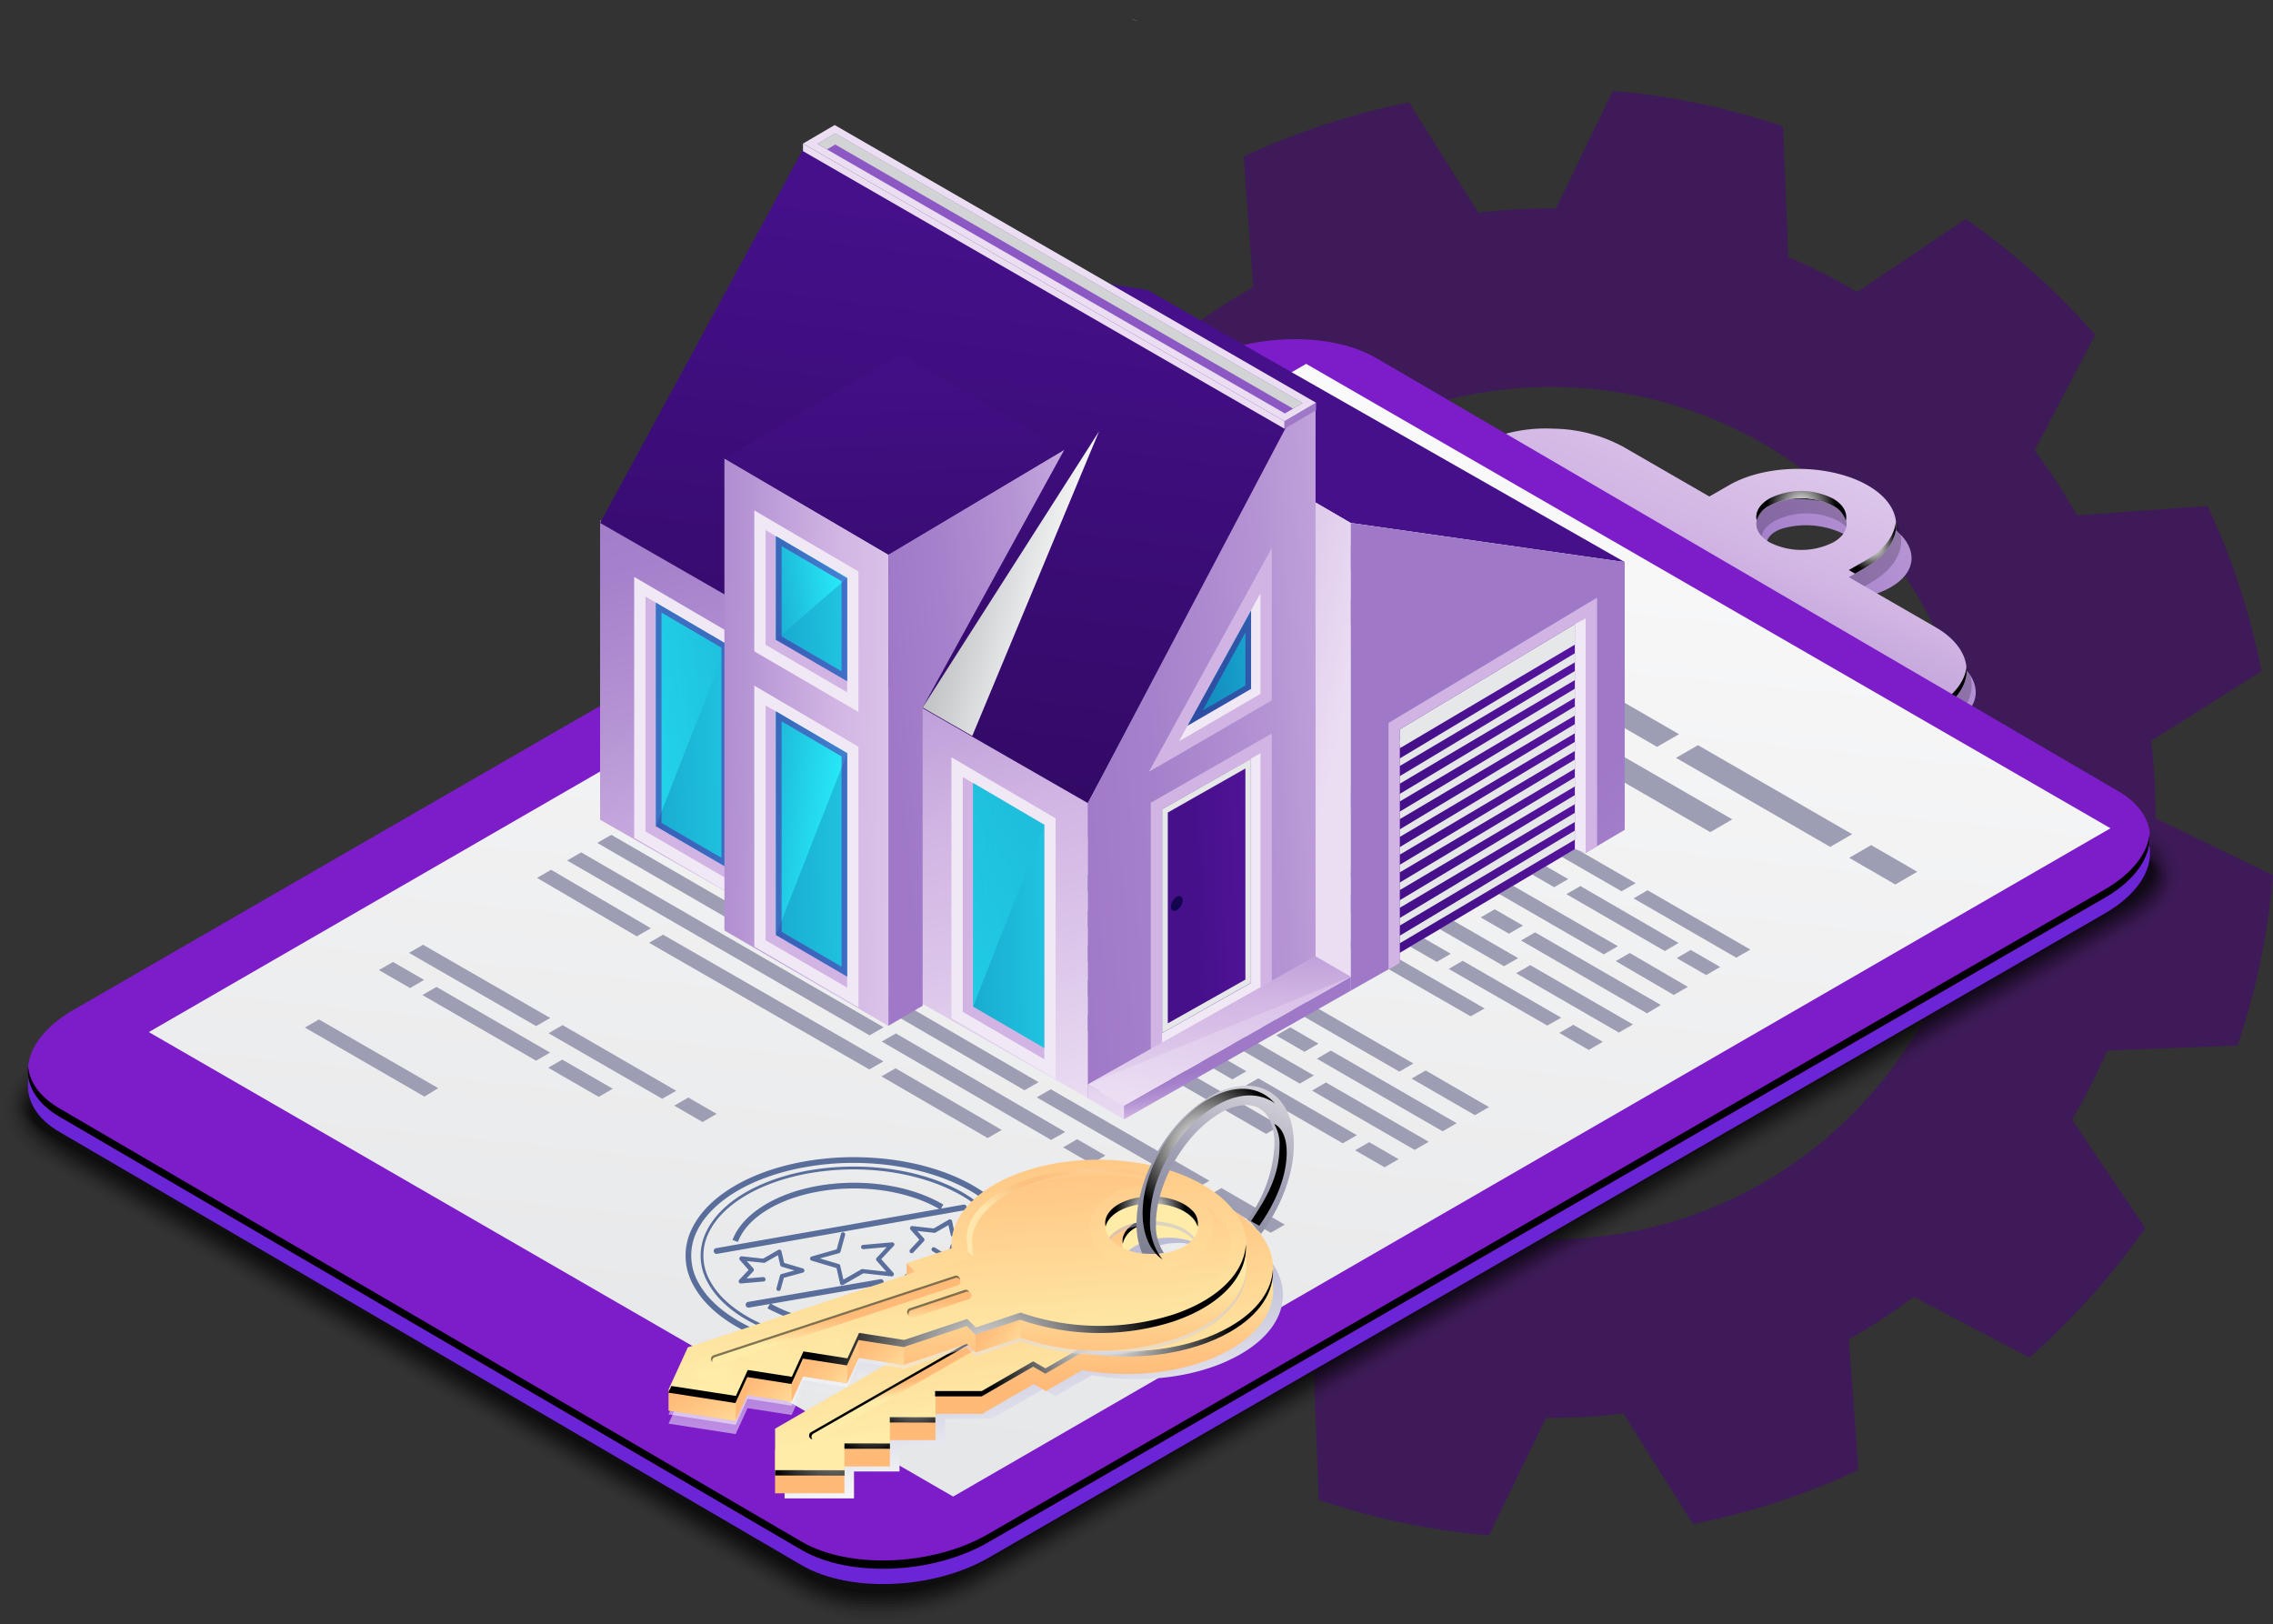 <svg xmlns="http://www.w3.org/2000/svg" xmlns:xlink="http://www.w3.org/1999/xlink" width="983.023" height="702.266" viewBox="0 0 983.023 702.266">
  <rect x="0" y="0" width="983.023" height="702.266" fill="#333333" stroke="none"/>
  <defs>
    <linearGradient id="linear-gradient" x1="0.519" y1="0.494" x2="1.58" y2="0.115" gradientUnits="objectBoundingBox">
      <stop offset="0" stop-color="#9f79c8"/>
      <stop offset="0.14" stop-color="#a580cb"/>
      <stop offset="0.33" stop-color="#b492d3"/>
      <stop offset="0.55" stop-color="#cdb0e1"/>
      <stop offset="0.58" stop-color="#d1b4e3"/>
      <stop offset="0.76" stop-color="#dbc4e9"/>
      <stop offset="1" stop-color="#ebdef3"/>
    </linearGradient>
    <linearGradient id="linear-gradient-2" x1="0.08" y1="1.078" x2="0.949" y2="-0.135" xlink:href="#linear-gradient"/>
    <radialGradient id="radial-gradient" cx="0.5" cy="0.499" r="1.127" gradientTransform="translate(0.335) scale(0.33 1)" gradientUnits="objectBoundingBox">
      <stop offset="0" stop-color="#fff"/>
      <stop offset="1"/>
    </radialGradient>
    <radialGradient id="radial-gradient-2" cx="0.501" cy="0.499" r="0.477" gradientTransform="translate(-0.053) scale(1.106 1)" xlink:href="#radial-gradient"/>
    <radialGradient id="radial-gradient-3" cx="0.5" cy="0.5" r="0.818" gradientTransform="translate(0.26) scale(0.48 1)" xlink:href="#radial-gradient"/>
    <radialGradient id="radial-gradient-4" cx="0.293" cy="1.262" r="0.996" gradientTransform="translate(0.211) scale(0.577 1)" xlink:href="#radial-gradient"/>
    <linearGradient id="linear-gradient-3" x1="0.495" y1="0.508" x2="0.962" y2="-0.293" xlink:href="#linear-gradient"/>
    <linearGradient id="linear-gradient-4" x1="-4.392" y1="-1.543" x2="-5.218" y2="-2.621" gradientUnits="objectBoundingBox">
      <stop offset="0.03" stop-color="#7c1dc9"/>
      <stop offset="0.21" stop-color="#6e41d2"/>
      <stop offset="0.62" stop-color="#4c9be8"/>
      <stop offset="1" stop-color="#2af6ff"/>
    </linearGradient>
    <radialGradient id="radial-gradient-5" cx="0.5" cy="0.5" r="1.08" gradientTransform="translate(4.42) scale(0.346 1)" xlink:href="#radial-gradient"/>
    <linearGradient id="linear-gradient-5" x1="0.404" y1="1.026" x2="0.59" y2="0.006" gradientUnits="objectBoundingBox">
      <stop offset="0.06" stop-color="#e6e7e8"/>
      <stop offset="1" stop-color="#fafafb"/>
    </linearGradient>
    <linearGradient id="linear-gradient-6" x1="0.607" y1="0.339" x2="2.608" y2="-2.66" gradientUnits="objectBoundingBox">
      <stop offset="0.1" stop-color="#45108a"/>
      <stop offset="1" stop-color="#7c1dc9"/>
    </linearGradient>
    <linearGradient id="linear-gradient-7" x1="0.649" y1="0.738" x2="1.727" y2="2.156" xlink:href="#linear-gradient"/>
    <linearGradient id="linear-gradient-8" x1="0.184" y1="0.389" x2="0.975" y2="0.667" xlink:href="#linear-gradient"/>
    <linearGradient id="linear-gradient-9" x1="-0.163" y1="0.676" x2="3.086" y2="-0.186" xlink:href="#linear-gradient-6"/>
    <linearGradient id="linear-gradient-10" x1="0.346" y1="-0.184" x2="0.637" y2="1.113" xlink:href="#linear-gradient"/>
    <linearGradient id="linear-gradient-11" x1="0.359" y1="1.536" x2="0.554" y2="0.105" gradientUnits="objectBoundingBox">
      <stop offset="0" stop-color="#25054d"/>
      <stop offset="1" stop-color="#45108a"/>
    </linearGradient>
    <linearGradient id="linear-gradient-12" x1="-0.104" y1="0.619" x2="2.548" y2="0.112" xlink:href="#linear-gradient"/>
    <linearGradient id="linear-gradient-13" x1="0.059" y1="0.585" x2="2.174" y2="-0.059" xlink:href="#linear-gradient"/>
    <linearGradient id="linear-gradient-14" x1="-1.898" y1="0.644" x2="3.004" y2="0.349" gradientUnits="objectBoundingBox">
      <stop offset="0.04" stop-color="#138bbd"/>
      <stop offset="0.23" stop-color="#169ac7"/>
      <stop offset="0.59" stop-color="#1fc3df"/>
      <stop offset="1" stop-color="#2af6ff"/>
    </linearGradient>
    <linearGradient id="linear-gradient-15" x1="2.112" y1="-0.351" x2="0.009" y2="0.497" xlink:href="#linear-gradient-14"/>
    <linearGradient id="linear-gradient-16" x1="-1.901" y1="0.645" x2="3.006" y2="0.349" xlink:href="#linear-gradient-6"/>
    <linearGradient id="linear-gradient-17" x1="-0.652" y1="0.43" x2="1.587" y2="0.566" xlink:href="#linear-gradient"/>
    <linearGradient id="linear-gradient-18" x1="-1.899" y1="0.644" x2="3.003" y2="0.349" xlink:href="#linear-gradient-14"/>
    <linearGradient id="linear-gradient-19" x1="-1.29" y1="-0.132" x2="0.999" y2="0.796" xlink:href="#linear-gradient-14"/>
    <linearGradient id="linear-gradient-20" x1="-1.899" y1="0.644" x2="3.004" y2="0.349" xlink:href="#linear-gradient-14"/>
    <linearGradient id="linear-gradient-21" x1="2.077" y1="-0.827" x2="-0.423" y2="0.771" xlink:href="#linear-gradient-14"/>
    <linearGradient id="linear-gradient-22" x1="-1.322" y1="0.701" x2="2.402" y2="0.291" xlink:href="#linear-gradient-14"/>
    <linearGradient id="linear-gradient-24" x1="-0.943" y1="0.721" x2="1.081" y2="0.247" xlink:href="#linear-gradient-14"/>
    <linearGradient id="linear-gradient-25" x1="-1.321" y1="0.7" x2="2.402" y2="0.29" xlink:href="#linear-gradient-6"/>
    <linearGradient id="linear-gradient-26" x1="-1.898" y1="0.644" x2="3.004" y2="0.349" xlink:href="#linear-gradient-6"/>
    <linearGradient id="linear-gradient-27" x1="-0.001" y1="0.549" x2="3.386" y2="0.22" xlink:href="#linear-gradient-6"/>
    <linearGradient id="linear-gradient-28" x1="0.098" y1="0.566" x2="2.815" y2="0.118" xlink:href="#linear-gradient-14"/>
    <linearGradient id="linear-gradient-29" x1="0.098" y1="0.566" x2="2.817" y2="0.116" xlink:href="#linear-gradient-6"/>
    <linearGradient id="linear-gradient-30" x1="0.632" y1="3.094" x2="0.467" y2="-0.155" xlink:href="#linear-gradient-11"/>
    <linearGradient id="linear-gradient-31" x1="0.528" y1="0.599" x2="0.643" y2="1.011" xlink:href="#linear-gradient"/>
    <linearGradient id="linear-gradient-32" x1="-2.744" y1="-14.383" x2="0.745" y2="1.624" xlink:href="#linear-gradient"/>
    <linearGradient id="linear-gradient-33" x1="1.264" y1="-2.067" x2="0.35" y2="1.002" xlink:href="#linear-gradient"/>
    <linearGradient id="linear-gradient-34" x1="5.455" y1="-4.699" x2="0.358" y2="0.647" gradientUnits="objectBoundingBox">
      <stop offset="0.02" stop-color="#45108a"/>
      <stop offset="0.29" stop-color="#3d065f"/>
      <stop offset="1" stop-color="#12054e"/>
      <stop offset="1" stop-color="#10054d"/>
    </linearGradient>
    <linearGradient id="linear-gradient-35" x1="0.82" y1="0.6" x2="0.227" y2="0.328" gradientUnits="objectBoundingBox">
      <stop offset="0" stop-color="#fff"/>
      <stop offset="1" stop-color="#bcbec0"/>
    </linearGradient>
    <linearGradient id="linear-gradient-36" x1="0.518" y1="-0.937" x2="0.493" y2="1.196" xlink:href="#linear-gradient"/>
    <linearGradient id="linear-gradient-37" x1="77.237" y1="3.04" x2="77.161" y2="0.417" gradientUnits="objectBoundingBox">
      <stop offset="0" stop-color="#8c58c4"/>
      <stop offset="0.14" stop-color="#915fc6"/>
      <stop offset="0.33" stop-color="#9e71cd"/>
      <stop offset="0.56" stop-color="#b38fd7"/>
      <stop offset="0.81" stop-color="#d0b8e6"/>
      <stop offset="1" stop-color="#ebdef3"/>
    </linearGradient>
    <linearGradient id="linear-gradient-38" x1="1154.307" y1="27.108" x2="1157.185" y2="26.326" xlink:href="#linear-gradient"/>
    <linearGradient id="linear-gradient-39" x1="73.274" y1="0.131" x2="72.276" y2="3.426" xlink:href="#linear-gradient"/>
    <linearGradient id="linear-gradient-40" x1="76.646" y1="3.039" x2="76.777" y2="3.261" xlink:href="#linear-gradient-37"/>
    <linearGradient id="linear-gradient-41" x1="1217.042" y1="0.447" x2="1217.057" y2="0.447" gradientUnits="objectBoundingBox">
      <stop offset="0" stop-color="#ffbb96"/>
      <stop offset="0.23" stop-color="#fffbc9"/>
      <stop offset="0.54" stop-color="#f9b673"/>
      <stop offset="0.64" stop-color="#f9b876"/>
      <stop offset="0.72" stop-color="#fabe81"/>
      <stop offset="0.81" stop-color="#fcc993"/>
      <stop offset="0.86" stop-color="#fed2a3"/>
      <stop offset="0.97" stop-color="#ffc28c"/>
    </linearGradient>
    <linearGradient id="linear-gradient-42" x1="0.458" y1="0.326" x2="0.537" y2="0.92" gradientUnits="objectBoundingBox">
      <stop offset="0" stop-color="#bcbcd6"/>
      <stop offset="0.22" stop-color="#c3c3da"/>
      <stop offset="0.52" stop-color="#d5d5e5"/>
      <stop offset="0.88" stop-color="#f3f3f7"/>
      <stop offset="1" stop-color="#fff"/>
    </linearGradient>
    <linearGradient id="linear-gradient-43" x1="0.389" y1="0.302" x2="0.593" y2="0.892" xlink:href="#linear-gradient-42"/>
    <linearGradient id="linear-gradient-44" x1="0.5" y1="0.647" x2="0.485" y2="0.259" gradientUnits="objectBoundingBox">
      <stop offset="0.04" stop-color="#ffba78"/>
      <stop offset="0.4" stop-color="#ffc987"/>
      <stop offset="1" stop-color="#feeca8"/>
    </linearGradient>
    <linearGradient id="linear-gradient-45" x1="0.327" y1="-0.108" x2="0.539" y2="0.798" xlink:href="#linear-gradient-44"/>
    <radialGradient id="radial-gradient-6" cx="0.665" cy="1.126" r="0.697" gradientTransform="translate(0.206) scale(0.589 1)" xlink:href="#radial-gradient"/>
    <linearGradient id="linear-gradient-46" x1="0.497" y1="0.49" x2="0.531" y2="0.597" xlink:href="#linear-gradient-44"/>
    <radialGradient id="radial-gradient-7" cx="0.496" cy="0.503" r="0.368" gradientTransform="translate(-1.299) scale(3.598 1)" xlink:href="#radial-gradient"/>
    <radialGradient id="radial-gradient-8" cx="1.061" cy="-0.189" r="1.73" gradientTransform="translate(0.185) scale(0.63 1)" xlink:href="#radial-gradient"/>
    <radialGradient id="radial-gradient-9" cx="0.501" cy="0.499" r="1.162" gradientTransform="translate(0.34) scale(0.32 1)" xlink:href="#radial-gradient"/>
    <radialGradient id="radial-gradient-10" cx="0.497" cy="0.5" r="0.711" gradientTransform="translate(0.214) scale(0.573 1)" xlink:href="#radial-gradient"/>
    <radialGradient id="radial-gradient-11" cx="0.5" cy="0.5" r="1.003" gradientTransform="translate(0.312) scale(0.376 1)" xlink:href="#radial-gradient"/>
    <radialGradient id="radial-gradient-12" cx="1.202" cy="-7.318" r="9.227" gradientTransform="translate(0.441) scale(0.118 1)" xlink:href="#radial-gradient"/>
    <radialGradient id="radial-gradient-13" cx="0.909" cy="-5.888" r="9.213" gradientTransform="translate(0.44) scale(0.119 1)" xlink:href="#radial-gradient"/>
    <linearGradient id="linear-gradient-47" x1="0.12" y1="0.326" x2="1.908" y2="1.894" xlink:href="#linear-gradient-44"/>
    <linearGradient id="linear-gradient-48" x1="0.651" y1="0.192" x2="0.411" y2="0.933" xlink:href="#linear-gradient-42"/>
    <linearGradient id="linear-gradient-49" x1="0.506" y1="0.873" x2="0.493" y2="0.405" xlink:href="#linear-gradient-44"/>
    <linearGradient id="linear-gradient-50" x1="0.33" y1="-0.421" x2="0.538" y2="0.875" xlink:href="#linear-gradient-44"/>
    <linearGradient id="linear-gradient-51" x1="0.348" y1="-0.379" x2="0.535" y2="0.876" xlink:href="#linear-gradient-44"/>
    <linearGradient id="linear-gradient-52" x1="0.084" y1="0.76" x2="0.771" y2="-0.011" gradientUnits="objectBoundingBox">
      <stop offset="0.23" stop-color="#fffbc9"/>
      <stop offset="0.54" stop-color="#f9b673"/>
      <stop offset="0.64" stop-color="#f9b876"/>
      <stop offset="0.72" stop-color="#fabe81"/>
      <stop offset="0.81" stop-color="#fcc993"/>
      <stop offset="0.86" stop-color="#fed2a3"/>
      <stop offset="0.97" stop-color="#ffc28c"/>
    </linearGradient>
    <linearGradient id="linear-gradient-53" x1="0.058" y1="0.107" x2="1.473" y2="1.364" xlink:href="#linear-gradient-44"/>
    <linearGradient id="linear-gradient-54" x1="0.033" y1="0.193" x2="1.528" y2="1.175" xlink:href="#linear-gradient-44"/>
    <linearGradient id="linear-gradient-55" x1="0.033" y1="0.191" x2="1.528" y2="1.176" xlink:href="#linear-gradient-44"/>
    <linearGradient id="linear-gradient-56" x1="0.035" y1="0.188" x2="1.523" y2="1.186" xlink:href="#linear-gradient-44"/>
    <linearGradient id="linear-gradient-57" x1="0.109" y1="0.296" x2="1.36" y2="0.945" xlink:href="#linear-gradient-44"/>
    <radialGradient id="radial-gradient-14" cx="0.499" cy="0.5" r="1.133" gradientTransform="translate(0.336) scale(0.328 1)" xlink:href="#radial-gradient"/>
    <radialGradient id="radial-gradient-15" cx="0.695" cy="0.805" r="1.09" gradientTransform="translate(0.363) scale(0.275 1)" xlink:href="#radial-gradient"/>
    <linearGradient id="linear-gradient-58" x1="0.33" y1="1.084" x2="0.703" y2="-0.013" gradientUnits="objectBoundingBox">
      <stop offset="0" stop-color="#7e7f90"/>
      <stop offset="0.53" stop-color="#9d9eb3"/>
      <stop offset="1" stop-color="#d4d1d8"/>
    </linearGradient>
    <radialGradient id="radial-gradient-16" cx="0.367" cy="0.348" r="0.447" gradientTransform="matrix(1.29, 0.004, -0.005, 1, -0.019, 0)" gradientUnits="objectBoundingBox">
      <stop offset="0" stop-color="#fff"/>
      <stop offset="0.33" stop-color="#b7b6b6"/>
      <stop offset="1"/>
    </radialGradient>
    <radialGradient id="radial-gradient-17" cx="-1.607" cy="0.902" r="0.553" gradientTransform="translate(-0.925) scale(2.85 1)" xlink:href="#radial-gradient-16"/>
    <radialGradient id="radial-gradient-18" cx="0.571" cy="0.909" r="0.383" gradientTransform="translate(0.325) scale(0.35 1)" xlink:href="#radial-gradient"/>
    <radialGradient id="radial-gradient-19" cx="0.575" cy="1.707" r="1.18" gradientTransform="translate(0.292) scale(0.416 1)" xlink:href="#radial-gradient"/>
    <linearGradient id="linear-gradient-59" x1="0.496" y1="0.453" x2="0.527" y2="0.732" xlink:href="#linear-gradient-44"/>
    <linearGradient id="linear-gradient-60" x1="0.477" y1="0.372" x2="0.583" y2="1.163" xlink:href="#linear-gradient-44"/>
  </defs>
  <g id="Group_398" data-name="Group 398" transform="translate(-960 -169.234)">
    <path id="Path_1395" data-name="Path 1395" d="M766.711,658.7a308.367,308.367,0,0,0,15.337-73.681l-50.809-24.607c0-8.232-.24-16.54-.988-24.873-.2-2.875-.583-5.712-.912-8.574L777.134,496.8a310.953,310.953,0,0,0-23.378-71.464l-56.457,4.1a256.462,256.462,0,0,0-18.35-28.077l26.266-50.011a316.9,316.9,0,0,0-56.052-50.163L602.3,332.843a265.664,265.664,0,0,0-29.888-15.2L570.2,261.24a312.26,312.26,0,0,0-73.655-15.4l-24.62,50.86c-8.232-.076-16.463.241-24.86.962-2.9.253-5.737.621-8.586.963l-30.1-47.77a314.319,314.319,0,0,0-71.515,23.416l4.1,56.457a253.185,253.185,0,0,0-28.051,18.363L262.9,322.8a313.047,313.047,0,0,0-50.125,56.09l31.749,46.858a257.234,257.234,0,0,0-15.2,29.85L172.9,457.814a310.7,310.7,0,0,0-15.336,73.693l50.834,24.607c0,8.244.215,16.463.937,24.872.253,2.875.621,5.7,1,8.574l-47.858,30.078A313.432,313.432,0,0,0,185.865,691.1l56.445-4.091a260.633,260.633,0,0,0,18.388,28.1l-26.291,49.961a312.809,312.809,0,0,0,56.09,50.176l46.782-31.737a254.824,254.824,0,0,0,29.888,15.2l2.191,56.482a310.864,310.864,0,0,0,73.617,15.349l24.682-50.835c8.194,0,16.464-.228,24.86-.95,2.862-.228,5.7-.633,8.523-.988l30.179,47.883a314.162,314.162,0,0,0,71.528-23.391l-4.078-56.47A274.539,274.539,0,0,0,626.7,767.38l49.973,26.278a315.464,315.464,0,0,0,50.138-56.077L695.146,690.8a277.2,277.2,0,0,0,15.2-29.9Zm-296.9,83.787c-101.618,0-184.265-82.66-184.265-184.252S368.192,373.952,469.81,373.952s184.253,82.66,184.253,184.265S571.4,742.482,469.81,742.482Z" transform="translate(1160.975 -37.34)" fill="#3e1b58"/>
    <g id="BUILSG" transform="translate(959.992 170.284)">
      <g id="Layer_1" data-name="Layer 1" transform="translate(0.008 -1.05)">
        <path id="Path_1167" data-name="Path 1167" d="M746.644,292.822c-.211-5.752-4.75-11.663-12.771-16.571l-37.522-22.983,7.916-2.929c17.706-6.544,19.869-20.107,3.562-30.424s-44.989-13.615-62.958-6.992l-9.024,3.325-37.522-22.983a79.715,79.715,0,0,0-30.608-9.974,78.711,78.711,0,0,0-35.912,2.9l-32.9,12.27,200.01,122.46,32.9-12.3C741.472,305.065,746.855,299.313,746.644,292.822Zm-84.939-56.441c-7.626-4.67-7.23-10.9.9-13.879a37.125,37.125,0,0,1,28.524,3.034c7.652,4.67,7.256,10.9-.871,13.906a37.179,37.179,0,0,1-28.55-3.061Z" transform="translate(107.814 6.192)" fill="url(#linear-gradient)"/>
        <path id="Path_1168" data-name="Path 1168" d="M372.255,555.492,24.4,354.637,524.928,59.08,872.783,259.909Z" transform="translate(39.963 99.583)" opacity="0.2"/>
        <path id="Path_1169" data-name="Path 1169" d="M743.414,286.963c-.58-6.518-5.277-12.692-13.352-17.336l-37.5-21.69,7.468-4.3c16.518-9.526,17.679-25.226,1.346-35.015s-44.013-10.106-60.689-.422l-8.444,4.855-37.5-21.637a65.229,65.229,0,0,0-30-7.7,66.2,66.2,0,0,0-34.3,7.6L499.76,205.719l199.8,115.362L730.274,306.6C739.271,301.5,744.047,294.325,743.414,286.963Zm-85.15-54.04c-7.652-4.407-7.678-11.531,0-15.832a30.5,30.5,0,0,1,27.574,0c7.626,4.407,7.652,11.531,0,15.832a30.424,30.424,0,0,1-27.574,0Z" transform="translate(109.223 8.197)" opacity="0.2"/>
        <path id="Path_1170" data-name="Path 1170" d="M742.6,284.431c-.58-6.517-5.277-12.692-13.352-17.336l-37.5-21.637,7.441-4.3c16.518-9.526,17.705-25.226,1.372-35.015s-44.013-10.106-60.689-.422l-8.444,4.855-37.5-21.637a65.334,65.334,0,0,0-30-7.7,66.152,66.152,0,0,0-34.3,7.6l-30.714,17.89,199.8,115.362,30.714-17.917C738.458,298.97,743.234,291.793,742.6,284.431Zm-85.15-54.04c-7.626-4.407-7.652-11.531,0-15.832a30.424,30.424,0,0,1,27.548,0c7.652,4.407,7.678,11.531,0,15.832A30.5,30.5,0,0,1,657.451,230.391Z" transform="translate(107.847 4.133)" fill="url(#linear-gradient-2)"/>
        <g id="Group_304" data-name="Group 304" transform="translate(606.819 209.325)">
          <path id="Path_1171" data-name="Path 1171" d="M590.013,194.687a30.424,30.424,0,0,0-27.547,0c-4.46,2.639-6.254,6.1-5.462,9.446a10.556,10.556,0,0,1,5.462-6.359,30.424,30.424,0,0,1,27.548,0,10.687,10.687,0,0,1,5.541,6.465C596.372,200.914,594.524,197.3,590.013,194.687Z" transform="translate(-404.092 -188.407)" fill="url(#radial-gradient)"/>
          <path id="Path_1172" data-name="Path 1172" d="M579.441,213.152,572,217.427l2.639,1.557,4.776-2.771c9.315-5.277,13.748-12.718,12.93-19.843C591.79,202.492,587.436,208.587,579.441,213.152Z" transform="translate(-379.219 -180.248)" fill="url(#radial-gradient-2)"/>
          <path id="Path_1173" data-name="Path 1173" d="M729.427,286.175l-30.714,17.89L501.579,190.26l-2.639,1.53,199.8,115.362,30.714-17.917c9-5.277,13.774-12.375,13.193-19.737v-.211C741.855,275.621,737.238,281.637,729.427,286.175Z" transform="translate(-498.94 -190.26)" fill="url(#radial-gradient-3)"/>
        </g>
        <path id="Path_1174" data-name="Path 1174" d="M417.3,179.558,242.15,78.445l7.494-4.275L424.8,175.284Z" transform="translate(396.782 124.31)" fill="url(#radial-gradient-4)"/>
        <path id="Path_1175" data-name="Path 1175" d="M416.634,180.415,241.48,79.275,248.974,75,424.155,176.14Z" transform="translate(395.684 125.67)" fill="url(#linear-gradient-3)"/>
        <g id="Group_325" data-name="Group 325">
          <g id="Group_306" data-name="Group 306" transform="translate(0 146.687)">
            <g id="Group_305" data-name="Group 305" transform="translate(0 8.508)">
              <path id="Path_1176" data-name="Path 1176" d="M612.818,708.519,283.328,516.372c-21.268-12.3-18.6-33.749,5.937-47.918L786.416,181.525c24.566-14.2,61.718-15.832,82.986-3.43l329.516,192.147c21.268,12.27,18.6,33.722-5.963,47.918L695.8,705.089C671.238,719.258,634.086,720.815,612.818,708.519Z" transform="translate(-268.968 -169.746)" opacity="0"/>
              <path id="Path_1177" data-name="Path 1177" d="M785.929,181.8a94.385,94.385,0,0,1,43.3-11.5,80.427,80.427,0,0,1,32.218,5.093,54.153,54.153,0,0,1,6.808,3.3l327.194,190.8c8.1,4.67,14.17,11.848,14.776,18.471a20.082,20.082,0,0,1-2.217,12.8,42.218,42.218,0,0,1-16.729,15.832L695.053,702.673A87.3,87.3,0,0,1,684,707.95a100.481,100.481,0,0,1-41.981,6.6,68.156,68.156,0,0,1-29.685-7.916L284.715,515.671c-8.338-4.8-14.513-12.27-14.908-18.972a20.186,20.186,0,0,1,2.427-12.534,42.773,42.773,0,0,1,16.545-15.41Z" transform="translate(-267.874 -168.992)" opacity="0.02"/>
              <path id="Path_1178" data-name="Path 1178" d="M785.5,182.108a93.118,93.118,0,0,1,42.984-11.373,78.921,78.921,0,0,1,31.954,5.277,57.112,57.112,0,0,1,6.729,3.351l324.819,189.43c7.283,4.2,14.724,11.821,15.278,17.653a18.469,18.469,0,0,1-1.214,12.455,39.95,39.95,0,0,1-16.439,15.832L694.389,700.42a94.076,94.076,0,0,1-10.977,5.277,98.555,98.555,0,0,1-41.8,7.045,67.156,67.156,0,0,1-29.658-7.916L286.187,514.843c-7.494-4.327-15.093-12.243-15.463-18.286a18.471,18.471,0,0,1,1.425-12.217A39.925,39.925,0,0,1,288.4,468.9Z" transform="translate(-266.84 -168.244)" opacity="0.04"/>
              <path id="Path_1179" data-name="Path 1179" d="M785.229,182.415A91.8,91.8,0,0,1,827.923,171.2a76.521,76.521,0,0,1,31.664,5.277,71.231,71.231,0,0,1,6.649,3.351l322.471,188.084c6.465,3.721,15.278,11.768,15.832,16.967a16.861,16.861,0,0,1-.185,12.112c-2.3,5.119-7.52,10.713-16.149,15.7l-494.38,285.4a105.268,105.268,0,0,1-10.924,5.436,96.441,96.441,0,0,1-41.638,7.283,66.521,66.521,0,0,1-29.632-7.652l-323.9-188.9c-6.649-3.826-15.832-12.191-16.017-17.547a16.755,16.755,0,0,1,.369-11.9c2.322-5.04,7.494-10.555,15.99-15.463Z" transform="translate(-265.961 -167.495)" opacity="0.05"/>
              <path id="Path_1180" data-name="Path 1180" d="M785,182.7a91.112,91.112,0,0,1,42.377-11.056,74.648,74.648,0,0,1,31.4,5.515,73.187,73.187,0,0,1,6.57,3.377l320.122,186.685c5.673,3.272,15.832,11.768,16.254,16.307a15.569,15.569,0,0,1,.792,11.768c-1.953,4.934-7.019,10.555-15.832,15.7L693.255,695.731a116.223,116.223,0,0,1-10.845,5.541,95.257,95.257,0,0,1-41.506,7.6,65.781,65.781,0,0,1-29.606-7.52L289.381,513.558c-5.831-3.351-16.307-12.164-16.6-16.861a15.621,15.621,0,0,1-.633-11.584c1.979-4.855,6.992-10.555,15.7-15.489Z" transform="translate(-265.099 -166.747)" opacity="0.07"/>
              <path id="Path_1181" data-name="Path 1181" d="M784.8,183a89.371,89.371,0,0,1,42.219-10.9,72.22,72.22,0,0,1,31.11,5.647,69.1,69.1,0,0,1,6.491,3.4L1182.4,366.462c4.855,2.8,16.386,11.716,16.755,15.621a14.566,14.566,0,0,1,1.794,11.4c-1.662,4.75-6.517,10.555-15.515,15.832L692.9,693.392c-1.9,1.108-8.655,4.776-10.792,5.594a93.169,93.169,0,0,1-41.321,7.916,64.779,64.779,0,0,1-29.579-7.23L291.083,512.855c-5.013-2.876-16.914-12.138-17.151-16.175a14.433,14.433,0,0,1-1.662-11.267c1.662-4.67,6.491-10.344,15.41-15.489Z" transform="translate(-264.347 -165.991)" opacity="0.09"/>
              <path id="Path_1182" data-name="Path 1182" d="M784.85,183.282a88.712,88.712,0,0,1,41.823-10.739,70.294,70.294,0,0,1,30.82,5.805c1.108.449,5.436,2.85,6.412,3.4L1179.33,365.719c4.063,2.348,16.94,11.689,17.257,14.935,1.768,2.876,4.063,6.808,2.8,11.056s-6.042,10.4-15.225,15.674l-491.5,283.63c-1.583.924-8.919,4.987-10.687,5.647a91.3,91.3,0,0,1-41.163,8.285,63.908,63.908,0,0,1-29.553-7.23L292.9,512.165c-4.169-2.4-17.521-12.111-17.732-15.463-1.715-2.876-3.958-6.755-2.639-10.95s6.016-10.264,15.12-15.542Z" transform="translate(-263.787 -165.249)" opacity="0.11"/>
              <path id="Path_1183" data-name="Path 1183" d="M784.73,183.591a87.5,87.5,0,0,1,41.506-10.555,68.158,68.158,0,0,1,30.609,5.858c.87.343,5.541,2.982,6.306,3.43l312.972,182.6c3.246,1.873,17.494,11.636,17.758,14.249,2.005,2.639,4.829,6.465,3.773,10.713s-5.541,10.264-14.908,15.674L692.272,688.684c-1.267.739-9.209,5.277-10.555,5.726a89.874,89.874,0,0,1-40.978,8.6,63.088,63.088,0,0,1-29.526-7.1l-316.4-184.5c-3.351-1.926-18.154-12.111-18.312-14.777-1.953-2.639-4.75-6.438-3.694-10.555s5.541-10.159,14.829-15.542Z" transform="translate(-263.061 -164.45)" opacity="0.13"/>
              <path id="Path_1184" data-name="Path 1184" d="M784.748,183.948a86.521,86.521,0,0,1,41.216-10.555,65.966,65.966,0,0,1,30.292,6.227c.686.264,5.673,3.114,6.254,3.457L1173.265,364.3c2.427,1.4,18.049,11.61,18.233,13.536,2.243,2.428,5.594,6.148,4.8,10.4s-5.066,10.132-14.618,15.647l-489.657,282.6c-.95.528-9.5,5.277-10.555,5.779a88.343,88.343,0,0,1-40.82,8.945,62.271,62.271,0,0,1-29.5-6.94L296.622,510.852c-2.48-1.451-18.735-12.085-18.84-14.09-2.216-2.375-5.541-6.1-4.723-10.317s5.04-10.08,14.539-15.568Z" transform="translate(-262.472 -163.83)" opacity="0.15"/>
              <path id="Path_1185" data-name="Path 1185" d="M784.766,184.172a84.964,84.964,0,0,1,40.9-10.264,63.961,63.961,0,0,1,30,6.227c.449.158,5.779,3.245,6.175,3.457l308.407,179.878c1.636.924,18.629,11.557,18.734,12.85,2.48,2.19,6.333,5.8,5.779,10.053s-4.565,10.027-14.3,15.647L691.78,684.067c-.633.343-9.789,5.568-10.555,5.831a86.338,86.338,0,0,1-40.635,9.288,61.508,61.508,0,0,1-29.474-6.808l-312.6-182.305c-1.662-.976-19.341-12.059-19.42-13.4-2.454-2.137-6.28-5.752-5.752-9.974s4.565-10,14.275-15.595Z" transform="translate(-261.883 -162.999)" opacity="0.16"/>
              <path id="Path_1186" data-name="Path 1186" d="M784.794,184.46A84.437,84.437,0,0,1,825.4,174.354a62.14,62.14,0,0,1,29.685,6.386c.237,0,5.911,3.377,6.1,3.483L1167.268,362.7c.818.475,19.183,11.557,19.236,12.191,2.639,1.926,7.072,5.462,6.781,9.71-.238,3.747-4.09,9.9-13.985,15.621L691.491,681.716c-.317.185-10.08,5.779-10.423,5.937a84.885,84.885,0,0,1-40.5,9.6,60.9,60.9,0,0,1-29.395-6.6l-310.755-181.3c-.844-.475-19.948-12.006-20-12.666-2.639-1.926-7.045-5.462-6.755-9.684.264-3.747,4.064-9.895,13.985-15.594Z" transform="translate(-261.303 -162.257)" opacity="0.18"/>
              <path id="Path_1187" data-name="Path 1187" d="M640.632,695.315a60.478,60.478,0,0,1-29.421-6.517L281.774,496.676c-2.955-1.689-7.784-5.119-7.784-9.367,0-3.562,3.589-9.789,13.695-15.621L784.809,184.76a83.039,83.039,0,0,1,40.345-9.948,60.135,60.135,0,0,1,29.368,6.518l329.463,192.121c2.929,1.689,7.916,5.119,7.916,9.367,0,3.562-3.589,9.789-13.695,15.621L680.951,685.367A82.853,82.853,0,0,1,640.632,695.315Z" transform="translate(-260.738 -161.502)" opacity="0.2"/>
            </g>
            <path id="Path_1188" data-name="Path 1188" d="M608.358,692.684,287.391,505.339c-20.555-11.821-17.916-32.535,5.831-46.282L776.1,180.388c23.748-13.747,59.766-15.225,80.347-3.325l320.993,187.345c20.582,11.9,18.022,32.667-5.779,46.388l-482.875,278.7C664.931,703.107,628.966,704.611,608.358,692.684Z" transform="translate(-261.473 -162.422)" fill="#6b24d6"/>
            <path id="Path_1189" data-name="Path 1189" d="M608.358,690.239,287.391,502.894c-20.555-11.821-17.917-32.587,5.831-46.335L776.1,177.89c23.748-13.747,59.766-15.225,80.347-3.351l320.993,187.345c20.582,11.9,18.022,32.667-5.779,46.388l-482.875,278.7C664.931,700.583,628.966,702.087,608.358,690.239Z" transform="translate(-261.473 -166.521)" fill="url(#linear-gradient-4)"/>
            <path id="Path_1190" data-name="Path 1190" d="M1171.612,271.848l-482.875,278.7c-23.748,13.721-59.766,15.225-80.374,3.325L287.4,366.524c-8.655-4.987-13.193-11.531-13.774-18.471-.844,8.233,3.641,16.228,13.774,22.059L608.363,557.457c20.608,11.9,56.573,10.4,80.374-3.325l482.875-278.7c13.8-7.916,20.423-18.312,19.552-27.917C1190.4,256.069,1183.723,264.856,1171.612,271.848Z" transform="translate(-261.505 -33.792)" fill="url(#radial-gradient-5)"/>
          </g>
          <path id="Path_1191" data-name="Path 1191" d="M372.255,548.4,24.4,347.54,524.928,58.58,872.783,259.409Z" transform="translate(39.963 98.763)" fill="url(#linear-gradient-5)"/>
          <g id="Group_307" data-name="Group 307" transform="translate(131.86 204.127)">
            <path id="Path_1192" data-name="Path 1192" d="M604.872,290.09l9.5-5.488-19.13-11.056-9.526,5.488Zm79.82,11.557L577.325,239.665l-9.526,5.488,107.394,61.982ZM500.566,229.875l76.943,44.409,9.526-5.488-76.917-44.33ZM759.577,344.895,692.9,306.4l-9.5,5.488,66.679,38.5Zm-51.85-6.412-85.15-49.158-9.5,5.515L698.228,344Zm50.557,16.624,19.948,11.531,9.5-5.488-19.948-11.531Zm-256.4-135.469L467.9,199.953l-9.5,5.515,34.065,19.658Zm67.233,15.383L488.19,188.29l-9.526,5.515L559.593,240.3Z" transform="translate(-90.412 -188.29)" fill="#9d9eb3"/>
            <path id="Path_1193" data-name="Path 1193" d="M512.06,338.136l6.069-3.509-12.217-7.072-6.1,3.457Zm51.005,7.362-68.605-39.58-6.069,3.509L557,349.008Zm-23.748-21.663,6.069-3.509-21.848-12.613-5.99,3.509Zm37.469-.4-49.132-28.366-6.1,3.509,49.158,28.366ZM445.328,299.691l49.158,28.366,6.069-3.509-48.974-28.392Zm17.758-19.843,49.185,28.365,6.1-3.509-49.105-28.392Zm147.765,93.3-42.614-24.592-6.069,3.509,42.588,24.592Zm24.434-31-68.605-39.58-6.069,3.509,68.605,39.58ZM561.4,299.533l-49.132-28.419-6.069,3.509,49.132,28.392ZM582.037,326.5l-6.1,3.509,12.244,7.072,6.069-3.509Zm-4.38,42.562-54.383-31.4-6.069,3.509,54.383,31.4Zm-33.089-42.219,41.585,23.985,6.1-3.509L550.742,323.36Zm46.863,27.02,44.409,25.648,6.1-3.509L597.5,350.353Zm18.655,25.806,12.745,7.362,6.069-3.509-12.745-7.362ZM446.3,293.121l-21.769-12.56-6.1,3.509,21.769,12.56Zm194.285,52.034-6.069,3.509L661.909,364.5l6.069-3.509Zm13.431,22.8-54.409-31.4-6.069,3.509,54.383,31.4ZM506.993,268.08l-30.5-17.6-6.069,3.509,30.5,17.6Zm-17.89,34.8-51.586-29.922-6.069,3.509,51.8,29.923ZM463.9,273.3l-13.457-7.784-6.069,3.509,13.457,7.784Zm54.541,16.439-54.99-31.664-6.069,3.509,54.99,31.664Z" transform="translate(-155.893 -86.382)" fill="#9d9eb3"/>
            <path id="Path_1194" data-name="Path 1194" d="M551.882,378.882l6.069-3.509L512.038,348.7l-6.1,3.509Zm33.511-2.639L512.17,333.629l-6.1,3.509L579.324,379.7Zm-179.957-81.8,95.282,54.779,6.069-3.509L411.5,290.935ZM647.771,397.352l-68.605-39.58-6.069,3.509,68.605,39.58Zm-73.883-42.641-73.223-42.535-6.069,3.509,73.223,42.535Zm16.7,24.672-6.1,3.509,12.243,7.072,6.069-3.509Zm62.378,21.109L646.9,404l27.363,15.832,6.1-3.509Zm9.473,20.5-54.383-31.4L601.99,393.1l54.383,31.4Zm-167-111.747L389.1,247.74l-6.069,3.509,106.312,61.507ZM406.2,288.138,363.059,262.86l-6.069,3.509,43.142,25.278Zm100.665,42.826-130.8-75.624L370,258.849l130.8,75.624Z" transform="translate(-256.589 -90.872)" fill="#9d9eb3"/>
            <path id="Path_1195" data-name="Path 1195" d="M446.018,331.542l6.069-3.509L430.239,315.42l-6.069,3.509Zm33.511-2.639-49.158-28.392-6.069,3.509L473.46,332.36ZM369.761,287.5l49.158,28.392,6.069-3.509-49.132-28.392Zm115.019,44.33-6.1,3.509,12.243,7.072L497,338.9Zm-108.185-4.064-51.586-29.711-6.069,3.509,51.691,29.843Zm-6.1-46.81L357.042,273.2l-6.1,3.509,13.484,7.758Zm54.541,16.465-54.99-31.664-6.069,3.509,54.963,31.664Z" transform="translate(-318.94 -61.343)" fill="#9d9eb3"/>
            <path id="Path_1196" data-name="Path 1196" d="M545.576,318.886l6.069-3.509-12.217-7.072-6.1,3.509Zm51.005,7.362-68.605-39.58-6.069,3.509,68.605,39.58Zm-23.748-21.663,6.069-3.509-21.848-12.613-6.069,3.509Zm37.469-.712L561.276,275.48l-6.1,3.509,49.158,28.392ZM478.844,280.415,528,308.78l6.069-3.509-49.158-28.366ZM496.6,260.572l49.132,28.392,6.1-3.509L502.777,257.01Zm147.765,93.3-42.614-24.592-6.069,3.509,42.641,24.487Zm24.487-30.9L600.249,283.4l-6.069,3.509,68.605,39.58Zm-73.883-42.614L545.814,251.97l-6.069,3.509,49.132,28.392Zm20.634,26.651-6.1,3.509,12.243,7.045,6.069-3.509Zm-4.38,42.878-54.383-31.4L550.775,322l54.383,31.294Zm-33.089-42.219,41.48,23.959,6.1-3.509-41.506-23.959Zm46.731,26.994,44.409,25.648,6.1-3.509-44.435-25.648Zm18.655,25.806,12.745,7.362,6.069-3.509-12.745-7.362Zm3.852-66.521-68.605-39.58-6.069,3.509,68.605,39.58Zm-23.748-21.663,6.069-3.509-21.848-12.613-6.069,3.509Zm71.481,49.29-42.456-24.619-6.069,3.509,42.588,24.592Zm-66.2-46.282,41.559,23.933,6.1-3.509L635.053,271.76Zm46.731,26.994,44.409,25.648,6.1-3.509L681.678,298.78ZM694.291,328.1l12.745,7.362,6.069-3.509-12.745-7.362ZM479.715,273.871l-21.769-12.56-6.016,3.615,21.769,12.56ZM674,325.905l-6.069,3.509,25.094,14.645,6.069-3.509Zm13.431,22.481-54.383-31.4-6.069,3.509L681.441,352ZM540.616,248.83l-30.45-17.6-6.069,3.509,30.5,17.6Zm-17.89,34.8-51.691-29.843-6.069,3.509,51.691,29.843Zm-25.2-29.579-13.457-7.784L478,249.78l13.457,7.916Zm54.541,16.439-54.99-31.664-6.069,3.509L546,274Z" transform="translate(-101.014 -117.926)" fill="#9d9eb3"/>
            <path id="Path_1197" data-name="Path 1197" d="M502.935,322.1a1.266,1.266,0,0,0-1.451-1l-9.684,1.715,1-1.742c-14.17-8.391-34.962-11.478-54.224-8.1-18.471,3.272-32.746,12.243-36.941,23.4l2.322.871c3.826-10.344,17.257-18.708,34.989-21.822,18.471-3.272,38.392-.369,52.061,7.52l-96.522,16.993a1.24,1.24,0,0,0,.211,2.454h.238l106.892-18.84a1.267,1.267,0,0,0,1.108-1.451Zm12.349,22.244L476.917,351.1a1.24,1.24,0,0,0,.211,2.454h.211l27.891-4.934c-3.4,10.739-16.887,19.42-35.279,22.666s-38,.4-51.665-7.309l47.707-8.18a1.245,1.245,0,0,0-.422-2.454l-57.206,9.816a1.267,1.267,0,0,0-1.029,1.425,1.24,1.24,0,0,0,1.214,1.029h.211l9.051-1.557-1.082,1.873a78.024,78.024,0,0,0,38.05,9.13,90.608,90.608,0,0,0,15.595-1.346c19.447-3.43,33.722-12.85,37.284-24.592l-1.953-.581,10-1.768a1.266,1.266,0,0,0,1.029-1.425,1.24,1.24,0,0,0-1.451-1Zm8.971-13.695c-9.684-18-37.891-30.081-70.215-30.081a122.293,122.293,0,0,0-21.109,1.821c-23.748,4.2-42.06,15.04-48.815,29.025a26.1,26.1,0,0,0,.633,24.619c9.684,18,37.918,30.081,70.215,30.081a122.307,122.307,0,0,0,21.109-1.821c23.748-4.2,42.06-15.04,48.842-29.025a26.1,26.1,0,0,0-.66-24.539Zm-1.583,23.537c-6.438,13.193-24.012,23.616-47.021,27.68a120.246,120.246,0,0,1-20.74,1.794c-30.925,0-58.9-11.848-68.025-28.814a23.748,23.748,0,0,1-.607-22.349c6.438-13.193,24.012-23.616,47.021-27.653a117.68,117.68,0,0,1,20.74-1.794c30.952,0,58.921,11.821,68.025,28.788a23.749,23.749,0,0,1,.607,22.35Zm-68.605-49.554a111.911,111.911,0,0,0-19.341,1.662c-21.637,3.826-38.261,13.668-44.382,26.387a23.4,23.4,0,0,0,.581,22.112c8.787,16.333,34.487,27.31,63.908,27.31a111.9,111.9,0,0,0,19.341-1.662c21.663-3.8,38.261-13.668,44.409-26.387a23.4,23.4,0,0,0-.607-22.086c-8.76-16.36-34.461-27.337-63.882-27.337Zm63.328,48.894c-5.963,12.3-22.218,21.9-43.485,25.648a112.082,112.082,0,0,1-19.13,1.636c-28.524,0-54.383-10.95-62.827-26.677a22.244,22.244,0,0,1-.554-20.977c5.963-12.3,22.218-21.9,43.512-25.648a111.579,111.579,0,0,1,19.1-1.636c28.55,0,54.383,10.977,62.827,26.677a22.244,22.244,0,0,1,.633,20.977Zm-45.886-15.621a.9.9,0,0,0-.9-.5l-12.534,1.108a.9.9,0,0,0-.844,1,.95.95,0,0,0,1,.844l10.106-.9-4.38,4.644a.923.923,0,0,0,0,1.24l4.2,4.75-10.106-1.108a1,1,0,0,0-.554,0l-7.916,4.539-1.372-6.043a.924.924,0,0,0-.633-.686l-8.18-2.428,8.285-2.269a.976.976,0,0,0,.66-.66l1.979-7.2a.95.95,0,0,0-.66-1.161.924.924,0,0,0-1.135.66l-1.847,6.7-10.819,3.087a.935.935,0,0,0-.026,1.794l10.792,3.219,1.53,6.729a.9.9,0,0,0,.554.633.844.844,0,0,0,.369,0,.686.686,0,0,0,.449-.132l8.708-4.987,12.164,1.346a.95.95,0,0,0,.818-1.53l-5.277-5.911,5.462-5.805a.923.923,0,0,0,.185-.976ZM496.6,328.2a.87.87,0,0,0-.528-.633.95.95,0,0,0-.844,0l-6.6,3.826-9.209-1.029a.95.95,0,0,0-.923.5.924.924,0,0,0,.132,1.056l3.826,4.354-4.037,4.275a.934.934,0,0,0,1.372,1.267l4.591-4.882a.923.923,0,0,0,0-1.266l-2.823-3.193,7.151.792a1,1,0,0,0,.554,0l5.752-3.325,1,4.327a.977.977,0,0,0,.633.686l5.515,1.636-5.594,1.53a.9.9,0,0,0-.66.633l-1.187,4.327-5.594-3.43a.95.95,0,0,0-1.293.317.923.923,0,0,0,.317,1.267l6.676,4.09a.976.976,0,0,0,.475.132.819.819,0,0,0,.343,0,.923.923,0,0,0,.554-.607l1.372-5.013,8.206-2.243a.923.923,0,0,0,0-1.768l-8.1-2.428Zm-80.769,25.067a.9.9,0,0,0-1-.844l-7.124.607,2.929-3.114a.9.9,0,0,0,0-1.24l-2.823-3.193,7.151.765a.819.819,0,0,0,.554,0l5.752-3.3,1,4.327a.9.9,0,0,0,.633.66l5.515,1.636-5.594,1.53a.923.923,0,0,0-.66.66l-1.5,5.515a.95.95,0,0,0,.633,1.135h.264a.95.95,0,0,0,.9-.686l1.372-4.987,8.206-2.243a.924.924,0,0,0,.686-.9.95.95,0,0,0-.66-.9l-8.1-2.4-1.161-5.013a.924.924,0,0,0-1.372-.607l-6.57,3.773-9.209-1a.9.9,0,0,0-.924.5.924.924,0,0,0,0,1.029l3.852,4.354-4.037,4.275a.95.95,0,0,0,.765,1.583l9.552-.844a.95.95,0,0,0,1.056-1.082Z" transform="translate(-216.692 -4.301)" fill="#364f87" opacity="0.8"/>
          </g>
          <g id="Group_317" data-name="Group 317" transform="translate(234.267)">
            <g id="Group_309" data-name="Group 309" transform="translate(143.702 106.206)">
              <path id="Path_1250" data-name="Path 1250" d="M143.25,39.2,349.409,159.127l118.529,16.94L261.647,58.489Z" transform="translate(-143.25 -39.2)" fill="url(#linear-gradient-6)"/>
              <path id="Path_1251" data-name="Path 1251" d="M221.35,84.65V286.983l21.294-12.032.053-4.459,75.756-44.831,4.591,1.689,16.914-10V101.59Z" transform="translate(-15.27 35.277)" fill="url(#linear-gradient-7)"/>
              <path id="Path_1252" data-name="Path 1252" d="M349.409,159.127V361.46L143.25,241.427V39.2Z" transform="translate(-143.25 -39.2)" fill="url(#linear-gradient-8)"/>
            </g>
            <path id="Path_1253" data-name="Path 1253" d="M227.59,151.088l90.189-54.2V204.363l-4.961,2.929-4.591-1.689-75.756,44.831-.053,4.459-4.829,2.85Z" transform="translate(138.656 161.541)" fill="#d1b4e3"/>
            <path id="Path_1254" data-name="Path 1254" d="M305.2,198.491V101.23L229.44,146.747v96.575Z" transform="translate(141.688 168.652)" fill="url(#linear-gradient-9)"/>
            <path id="Path_1255" data-name="Path 1255" d="M305.2,108.645V101.23L229.44,146.747v6.729Z" transform="translate(141.688 168.652)" fill="#e6e7e8"/>
            <g id="Group_310" data-name="Group 310" transform="translate(371.128 274.764)">
              <path id="Path_1256" data-name="Path 1256" d="M305.2,107.038V103.08L229.44,148.6v3.272Z" transform="translate(-229.44 -103.08)" fill="#e6e7e8"/>
              <path id="Path_1257" data-name="Path 1257" d="M305.2,109.922V105.99L229.44,151.507v3.272Z" transform="translate(-229.44 -98.312)" fill="#e6e7e8"/>
              <path id="Path_1258" data-name="Path 1258" d="M305.2,112.832V108.9L229.44,154.391v3.272Z" transform="translate(-229.44 -93.543)" fill="#e6e7e8"/>
              <path id="Path_1259" data-name="Path 1259" d="M305.2,115.758V111.8L229.44,157.317v3.272Z" transform="translate(-229.44 -88.791)" fill="#e6e7e8"/>
              <path id="Path_1260" data-name="Path 1260" d="M305.2,118.642V114.71L229.44,160.2v3.272Z" transform="translate(-229.44 -84.022)" fill="#e6e7e8"/>
              <path id="Path_1261" data-name="Path 1261" d="M305.2,121.568V117.61L229.44,163.127V166.4Z" transform="translate(-229.44 -79.27)" fill="#e6e7e8"/>
              <path id="Path_1262" data-name="Path 1262" d="M305.2,124.452V120.52L229.44,166.037v3.272Z" transform="translate(-229.44 -74.502)" fill="#e6e7e8"/>
              <path id="Path_1263" data-name="Path 1263" d="M305.2,127.378V123.42L229.44,168.937v3.272Z" transform="translate(-229.44 -69.75)" fill="#e6e7e8"/>
              <path id="Path_1264" data-name="Path 1264" d="M305.2,130.262V126.33L229.44,171.847v3.272Z" transform="translate(-229.44 -64.981)" fill="#e6e7e8"/>
              <path id="Path_1265" data-name="Path 1265" d="M305.2,133.172V129.24L229.44,174.731V178Z" transform="translate(-229.44 -60.213)" fill="#e6e7e8"/>
              <path id="Path_1266" data-name="Path 1266" d="M305.2,136.1V132.14L229.44,177.657v3.272Z" transform="translate(-229.44 -55.46)" fill="#e6e7e8"/>
              <path id="Path_1267" data-name="Path 1267" d="M305.2,138.982V135.05L229.44,180.541v3.272Z" transform="translate(-229.44 -50.692)" fill="#e6e7e8"/>
            </g>
            <g id="Group_311" data-name="Group 311" transform="translate(25.252 64.357)">
              <path id="Path_1268" data-name="Path 1268" d="M309.295,205.3V334.151L98.36,213.748V84.19Z" transform="translate(-98.36 76.373)" fill="url(#linear-gradient-10)"/>
              <path id="Path_1269" data-name="Path 1269" d="M309.295,306.257l87.92-162.515L186.28,23.34,98.36,185.116Z" transform="translate(-98.36 -23.34)" fill="url(#linear-gradient-11)"/>
              <path id="Path_1270" data-name="Path 1270" d="M103.95,206.372V93.49l45.042,26.387v112.7Z" transform="translate(-89.2 91.612)" fill="#f1e8f6"/>
              <path id="Path_1271" data-name="Path 1271" d="M141.079,117.407V218.785L105.8,198.256V96.72Z" transform="translate(-86.168 96.905)" fill="#d1b4e3"/>
              <path id="Path_1272" data-name="Path 1272" d="M178.3,364.646V237.04L264.03,74.525,276.8,65.58V309.524Z" transform="translate(32.635 45.877)" fill="url(#linear-gradient-12)"/>
              <path id="Path_1273" data-name="Path 1273" d="M221.735,72.64,145.61,118v203.81l14.829-8.708V184.15Z" transform="translate(-20.933 57.446)" fill="url(#linear-gradient-13)"/>
              <path id="Path_1274" data-name="Path 1274" d="M107.5,194.374l30.793,17.917V115.768L107.5,97.72Z" transform="translate(-83.383 98.544)" fill="url(#linear-gradient-14)"/>
              <path id="Path_1275" data-name="Path 1275" d="M107.5,194.374l30.793-78.606L107.5,97.72Z" transform="translate(-83.383 98.544)" opacity="0.5" fill="url(#linear-gradient-15)"/>
              <path id="Path_1276" data-name="Path 1276" d="M376.47,209.7v96.681l30.767,17.89V227.748Zm28.339,110.323L378.9,304.956V213.975l25.912,15.172Z" transform="translate(-352.326 -13.436)" opacity="0.5" fill="url(#linear-gradient-16)"/>
              <path id="Path_1277" data-name="Path 1277" d="M189.641,115.639v203.81l-70.9-41.242V74.08Z" transform="translate(-64.964 59.806)" fill="url(#linear-gradient-17)"/>
              <path id="Path_1278" data-name="Path 1278" d="M123.64,224.2V111.32l45.042,26.413v112.7Z" transform="translate(-56.935 120.83)" fill="#f1e8f6"/>
              <path id="Path_1279" data-name="Path 1279" d="M160.769,135.221V236.6L125.49,216.1V114.56Z" transform="translate(-53.903 126.139)" fill="#d1b4e3"/>
              <path id="Path_1280" data-name="Path 1280" d="M155.95,235.942V123.06l45.042,26.387v112.7Z" transform="translate(-3.989 140.067)" fill="#f1e8f6"/>
              <path id="Path_1281" data-name="Path 1281" d="M193.079,146.977V248.355L157.8,227.826V126.29Z" transform="translate(-0.958 145.36)" fill="#d1b4e3"/>
              <path id="Path_1282" data-name="Path 1282" d="M123.64,143.553V82.6l45.042,26.413v60.742Z" transform="translate(-56.935 73.767)" fill="#f1e8f6"/>
              <path id="Path_1283" data-name="Path 1283" d="M160.769,106.517v49.449L125.49,135.437V85.83Z" transform="translate(-53.903 79.06)" fill="#d1b4e3"/>
              <path id="Path_1284" data-name="Path 1284" d="M127.19,212.231l30.793,17.917V133.6L127.19,115.55Z" transform="translate(-51.117 127.761)" fill="url(#linear-gradient-18)"/>
              <path id="Path_1285" data-name="Path 1285" d="M127.19,212.231,157.983,133.6,127.19,115.55Z" transform="translate(-51.117 127.761)" fill="url(#linear-gradient-19)"/>
              <path id="Path_1286" data-name="Path 1286" d="M159.5,223.944l30.793,17.917V145.338L159.5,127.29Z" transform="translate(1.828 146.999)" fill="url(#linear-gradient-20)"/>
              <path id="Path_1287" data-name="Path 1287" d="M159.5,223.944l30.793-78.606L159.5,127.29Z" transform="translate(1.828 146.999)" opacity="0.5" fill="url(#linear-gradient-21)"/>
              <path id="Path_1288" data-name="Path 1288" d="M127.19,131.555l30.793,17.917V104.878L127.19,86.83Z" transform="translate(-51.117 80.699)" fill="url(#linear-gradient-22)"/>
              <path id="Path_1289" data-name="Path 1289" d="M428.47,239.27v96.681l30.767,17.89V257.318Zm28.339,110.323L430.9,334.526V243.545l25.912,15.172Z" transform="translate(-267.116 35.019)" opacity="0.5" fill="url(#linear-gradient-16)"/>
              <path id="Path_1290" data-name="Path 1290" d="M127.19,131.555l30.793-26.677L127.19,86.83Z" transform="translate(-51.117 80.699)" fill="url(#linear-gradient-24)"/>
              <path id="Path_1291" data-name="Path 1291" d="M396.15,198.81v44.857l30.793,17.89V216.964ZM424.516,257.2,398.6,242.137V203.085l25.912,15.172Z" transform="translate(-320.077 -31.281)" opacity="0.5" fill="url(#linear-gradient-25)"/>
              <path id="Path_1292" data-name="Path 1292" d="M396.15,227.53v96.681l30.793,18.022V245.578Zm28.366,110.349L398.6,322.812V231.8l25.912,15.172Z" transform="translate(-320.077 15.781)" opacity="0.5" fill="url(#linear-gradient-26)"/>
              <path id="Path_1293" data-name="Path 1293" d="M188.31,185.51l7.758-4.433,45.385-26.413V88.75Z" transform="translate(49.038 83.845)" fill="#d1b4e3"/>
              <path id="Path_1294" data-name="Path 1294" d="M193.24,160.194l35.253-20.529V96.18Z" transform="translate(57.116 96.02)" fill="#f1e8f6"/>
              <path id="Path_1295" data-name="Path 1295" d="M188.62,149.109l52.325-29.949V232.042L188.62,261.806Z" transform="translate(49.546 133.677)" fill="#d1b4e3"/>
              <path id="Path_1296" data-name="Path 1296" d="M190.48,146.613V247.99l42.535-24.038V122.39Z" transform="translate(52.594 138.97)" fill="#f1e8f6"/>
              <path id="Path_1297" data-name="Path 1297" d="M228.952,220.218V123.3L190.48,145.122v96.786Z" transform="translate(52.594 140.461)" fill="url(#linear-gradient-27)"/>
              <path id="Path_1298" data-name="Path 1298" d="M459.44,257.1v96.786l38.419-21.716V235.28Zm36.018,73.671-33.564,18.919V258.527l33.564-19.051Z" transform="translate(-216.366 28.481)" fill="#e6e7e8"/>
              <path id="Path_1299" data-name="Path 1299" d="M222.118,98.98,194.65,148.824l27.468-15.99Z" transform="translate(59.427 100.608)" fill="url(#linear-gradient-28)"/>
              <path id="Path_1300" data-name="Path 1300" d="M463.62,260.739l27.442-15.832V211Zm24.988-17.362-18.471,10.819,18.471-33.775Z" transform="translate(-209.517 -11.306)" opacity="0.5" fill="url(#linear-gradient-29)"/>
              <path id="Path_1301" data-name="Path 1301" d="M189.641,143.611l76.125-45.359-70.9-41.242L118.74,102.052Z" transform="translate(-64.964 31.834)" fill="url(#linear-gradient-30)"/>
            </g>
            <g id="Group_312" data-name="Group 312" transform="translate(236.16 413.558)">
              <path id="Path_1302" data-name="Path 1302" d="M184.21,214.742v5.937L282.368,165V159.04Z" transform="translate(-168.589 -150.174)" fill="url(#linear-gradient-31)"/>
              <path id="Path_1303" data-name="Path 1303" d="M193.937,185.836v5.937l-15.647-9.183V176.68Z" transform="translate(-178.29 -121.268)" fill="url(#linear-gradient-32)"/>
              <path id="Path_1304" data-name="Path 1304" d="M178.29,211.092l15.647,9.156,98.132-55.7-15.278-8.866Z" transform="translate(-178.29 -155.68)" fill="url(#linear-gradient-33)"/>
            </g>
            <ellipse id="Ellipse_11" data-name="Ellipse 11" cx="3.536" cy="2.058" rx="3.536" ry="2.058" transform="translate(271.103 392.687) rotate(-59.69)" fill="url(#linear-gradient-34)"/>
            <path id="Path_1305" data-name="Path 1305" d="M151.23,189.082,227.54,69.63,172.682,201.378Z" transform="translate(13.528 116.871)" fill="url(#linear-gradient-35)"/>
            <path id="Path_1306" data-name="Path 1306" d="M178.29,211.092l113.779-46.546-15.278-8.866Z" transform="translate(57.87 257.878)" fill="url(#linear-gradient-36)"/>
            <path id="Path_1307" data-name="Path 1307" d="M258.15,102.77v97.261l4.591,1.689V100.29Z" transform="translate(188.734 167.112)" fill="#f1e8f6"/>
            <g id="Group_316" data-name="Group 316" transform="translate(113.014)">
              <g id="Group_313" data-name="Group 313" transform="translate(0 54.066)">
                <path id="Path_1308" data-name="Path 1308" d="M339.89,142.539v3.272L131.62,25.752V22.48Z" transform="translate(-131.62 -14.458)" fill="url(#linear-gradient-37)"/>
                <path id="Path_1309" data-name="Path 1309" d="M210.54,72.945v3.272L224.182,68.2V64.95Z" transform="translate(-2.297 55.136)" fill="url(#linear-gradient-38)"/>
                <path id="Path_1310" data-name="Path 1310" d="M353.505,139.526l-13.642,8L131.62,27.462l13.695-8.022Z" transform="translate(-131.62 -19.44)" fill="url(#linear-gradient-39)"/>
              </g>
              <path id="Path_1311" data-name="Path 1311" d="M343.833,137.413l-7.678,4.512L133.98,25.349l7.7-4.539Z" transform="translate(-127.753 36.871)" fill="url(#linear-gradient-40)"/>
              <path id="Path_1312" data-name="Path 1312" d="M141.711,25.639l-3.589,2.085-4.143-2.375,7.731-4.539,202.122,116.6-4.143,2.428Z" transform="translate(-127.753 36.871)" fill="#d1d3d4"/>
              <g id="Group_315" data-name="Group 315" transform="translate(130.719)">
                <g id="Group_314" data-name="Group 314" transform="translate(11.32 8.417)">
                  <path id="Path_1313" data-name="Path 1313" d="M454.41,114.12a10.148,10.148,0,0,1,2.454.5" transform="translate(-454.41 -114.12)" fill="#fdd65b"/>
                  <path id="Path_1314" data-name="Path 1314" d="M469.059,116.565l-1.319-1.135" transform="translate(-432.567 -111.973)" fill="#fdd65b"/>
                </g>
                <path id="Path_1316" data-name="Path 1316" d="M456.43,110.93" transform="translate(-439.78 -110.93)" fill="#fff"/>
                <path id="Path_1317" data-name="Path 1317" d="M455.194,112l-1.794,1" transform="translate(-444.745 -109.177)" fill="url(#linear-gradient-41)"/>
                <path id="Path_1318" data-name="Path 1318" d="M450.12,114.42" transform="translate(-450.12 -105.211)" fill="#fff"/>
              </g>
            </g>
          </g>
          <g id="Group_324" data-name="Group 324" transform="translate(289.019 469.471)">
            <path id="Path_1319" data-name="Path 1319" d="M619.872,325.042c-17.758-17.653-56.837-23.748-87.287-13.589-21.109,7.072-32.614,20.159-31.664,33.405L481.58,351.3l3.721,3.721-98.422,32.772-8.338,18.233,29.025,4.512,5.145-11.214,19.051,2.955,5.013-10.977,19.025,2.955,5.04-10.977,19.5,3.034,27.284-9.077,3.721,3.694,19.341-6.438a105.179,105.179,0,0,0,65.967.871C627.234,365.229,637.525,342.695,619.872,325.042Zm-22.244,20.793c-9.552,3.193-21.8,1.267-27.363-4.248s-2.349-12.613,7.2-15.832,21.8-1.267,27.389,4.275,2.19,12.613-7.362,15.806Z" transform="translate(-378.434 -259.867)" opacity="0.5" fill="url(#linear-gradient-42)"/>
            <path id="Path_1320" data-name="Path 1320" d="M594.22,319.973c-24.988-14.434-65.412-14.513-90.269-.158-17.31,10-22.481,24.355-15.568,36.941l-15.832,9.13,5.277,3.008L397.56,415.256v18.893h30.028V422.512h19.684V411.139h19.684V399.767h20.186l22.244-12.85,5.277,3.034,15.832-9.1c21.954,3.984,46.836,1,64.146-9C619.366,357.759,619.234,334.407,594.22,319.973ZM582.055,343.4a31.216,31.216,0,0,1-28.313,0c-7.916-4.512-7.916-11.848,0-16.333a31.216,31.216,0,0,1,28.313,0C589.813,331.584,589.839,338.919,582.055,343.4Z" transform="translate(-347.267 -255.669)" fill="url(#linear-gradient-43)"/>
            <path id="Path_1321" data-name="Path 1321" d="M592.58,319.113c-24.988-14.434-65.412-14.513-90.269-.158-17.31,10-22.455,24.355-15.568,36.941l-15.832,9.13,5.277,3.034L396,414.475v18.893h30v-11.61h19.684V410.385H465.4V399.012h20.186l22.244-12.85,5.277,3.008,15.832-9.1c21.954,3.984,46.81,1,64.12-8.971C617.648,356.9,617.648,333.547,592.58,319.113Zm-12.164,23.431a31.216,31.216,0,0,1-28.313,0c-7.916-4.512-7.916-11.848,0-16.333a31.216,31.216,0,0,1,28.313,0C588.174,330.724,588.2,338.059,580.416,342.545Z" transform="translate(-349.823 -257.079)" fill="url(#linear-gradient-44)"/>
            <path id="Path_1322" data-name="Path 1322" d="M592.58,315.683c-24.988-14.434-65.412-14.513-90.269-.158-17.31,10-22.455,24.355-15.568,36.941l-15.832,9.13,5.277,3.034L396,411.045v18.893h30V418.3h19.684V406.928H465.4V395.556h20.186l22.244-12.85,5.277,3.008,15.832-9.1c21.954,3.984,46.81,1,64.12-8.971C617.648,353.469,617.648,330.117,592.58,315.683Zm-12.164,23.431a31.216,31.216,0,0,1-28.313,0c-7.916-4.512-7.916-11.848,0-16.333a31.215,31.215,0,0,1,28.313,0C588.174,327.294,588.2,334.629,580.416,339.115Z" transform="translate(-349.823 -262.699)" fill="url(#linear-gradient-45)"/>
            <path id="Path_1323" data-name="Path 1323" d="M403.247,378.389a1.662,1.662,0,0,1-.818-3.114l82.96-47.5a1.689,1.689,0,0,1,2.3.607,1.663,1.663,0,0,1-.607,2.3l-82.986,47.5A1.608,1.608,0,0,1,403.247,378.389Z" transform="translate(-340.684 -225.426)" fill="url(#radial-gradient-6)"/>
            <path id="Path_1324" data-name="Path 1324" d="M403.651,378.643a1.662,1.662,0,0,1-1.451-.844,1.689,1.689,0,0,1,.607-2.3l82.986-47.5a1.672,1.672,0,1,1,1.662,2.9l-82.96,47.5a1.9,1.9,0,0,1-.844.238Z" transform="translate(-340.033 -225.047)" fill="url(#linear-gradient-46)"/>
            <g id="Group_318" data-name="Group 318" transform="translate(46.097 55.73)">
              <path id="Path_1325" data-name="Path 1325" d="M432.212,328.8a23.455,23.455,0,0,1-2.9-10.08,22.35,22.35,0,0,0,2.032,10.555Z" transform="translate(-341.389 -295.634)" fill="url(#radial-gradient-7)"/>
              <path id="Path_1326" data-name="Path 1326" d="M127.116,250.187l-.079-16.6-.026.026.106,18.893,30.028.053V250.24Z" transform="translate(-127.01 -139.656)" fill="url(#radial-gradient-8)"/>
              <path id="Path_1327" data-name="Path 1327" d="M486.988,313.346a31.374,31.374,0,0,0-28.313,0c-4.38,2.639-6.2,5.964-5.62,9.288a10.554,10.554,0,0,1,5.62-6.966,31.215,31.215,0,0,1,28.313,0,10.554,10.554,0,0,1,5.673,7.045C493.295,319.389,491.448,315.932,486.988,313.346Z" transform="translate(-302.599 -309.971)" fill="url(#radial-gradient-9)"/>
              <path id="Path_1328" data-name="Path 1328" d="M160.7,216.323l-3.272-1.873-1.979,1.135,3.246,1.873Z" transform="translate(-80.406 -171.02)" fill="url(#radial-gradient-10)"/>
              <path id="Path_1329" data-name="Path 1329" d="M549.889,343.723c-17.31,10-42.219,12.982-64.12,9l-15.832,9.1-5.277-3.034-22.244,12.85H422.23v2.3H442.39l22.244-12.85,5.277,3.034,15.832-9.1c21.954,3.984,46.81,1,64.12-9,12.9-7.441,19.025-17.31,18.471-27.1C567.884,327.944,561.789,336.863,549.889,343.723Z" transform="translate(-352.939 -295.306)" fill="url(#radial-gradient-11)"/>
              <path id="Path_1330" data-name="Path 1330" d="M138.41,235.5v2.3l19.684.026v-2.3Z" transform="translate(-108.329 -136.526)" fill="url(#radial-gradient-12)"/>
              <path id="Path_1331" data-name="Path 1331" d="M145.85,231.2v2.3l19.684.053v-2.322Z" transform="translate(-96.138 -143.572)" fill="url(#radial-gradient-13)"/>
            </g>
            <g id="Group_320" data-name="Group 320" transform="translate(0 32.025)">
              <path id="Path_1332" data-name="Path 1332" d="M148.6,205.93v11.4l3.747-7.7Z" transform="translate(-45.534 -161.276)" fill="url(#linear-gradient-47)"/>
              <path id="Path_1333" data-name="Path 1333" d="M619.872,323.492c-17.758-17.653-56.837-23.748-87.287-13.589-21.109,7.072-32.614,20.133-31.664,33.405l-19.394,6.57,3.721,3.694-98.369,32.719-8.338,18.26,29.025,4.512,5.145-11.241,19.051,2.982,5.013-11,19.025,2.982,5.04-10.977,19.5,3.034,27.284-9.1,3.721,3.721,19.341-6.438a105.362,105.362,0,0,0,65.967.871C627.234,363.732,637.525,341.2,619.872,323.492Zm-22.244,20.793c-9.552,3.166-21.8,1.267-27.363-4.275s-2.349-12.586,7.2-15.832,21.8-1.267,27.389,4.248,2.19,12.745-7.362,15.938Z" transform="translate(-378.434 -294.432)" opacity="0.5" fill="url(#linear-gradient-48)"/>
              <path id="Path_1334" data-name="Path 1334" d="M619.872,322.882c-17.758-17.653-56.837-23.748-87.287-13.589-21.109,7.072-32.614,20.159-31.664,33.406l-19.341,6.438,3.721,3.721-98.422,32.772-8.338,18.233,29.025,4.512,5.145-11.214,19.051,2.955,5.013-10.977,19.025,2.955,5.04-10.977,19.5,3.034,27.284-9.077,3.721,3.694,19.341-6.438a105.178,105.178,0,0,0,65.967.871C627.234,363.069,637.525,340.535,619.872,322.882Zm-22.244,20.793c-9.552,3.193-21.8,1.267-27.363-4.248s-2.349-12.613,7.2-15.832,21.8-1.267,27.389,4.275,2.19,12.613-7.362,15.805Z" transform="translate(-378.434 -295.432)" fill="url(#linear-gradient-49)"/>
              <path id="Path_1335" data-name="Path 1335" d="M619.872,319.492c-17.758-17.653-56.837-23.748-87.287-13.589-21.109,7.072-32.614,20.159-31.664,33.405l-19.341,6.438,3.721,3.721-98.422,32.667-8.338,18.233,29.025,4.512,5.145-11.214,19.051,2.955,5.013-10.977L455.8,388.6l5.04-10.977,19.5,3.034,27.284-9.077,3.721,3.694,19.341-6.438a105.178,105.178,0,0,0,65.967.871C627.234,359.573,637.525,337.039,619.872,319.492Zm-22.244,20.793c-9.552,3.193-21.8,1.267-27.363-4.275s-2.349-12.586,7.2-15.832,21.8-1.267,27.389,4.275,2.19,12.534-7.362,15.726Z" transform="translate(-378.434 -300.987)" fill="url(#linear-gradient-50)"/>
              <path id="Path_1336" data-name="Path 1336" d="M382.25,391.037l3.43-7.52,105.942-35.305-3.72-3.694,13.985-4.67-.422-5.277c-.792-10.4,9.816-20.793,27.02-26.545a98.685,98.685,0,0,1,61.349.66,40.022,40.022,0,0,0-8.628-.924,39.1,39.1,0,0,0-12.059,1.873c-7.626,2.639-12.8,7.362-14.17,13.193a14.434,14.434,0,0,0,4.354,13.668c4.882,4.855,13.193,7.731,22.165,7.731a38.468,38.468,0,0,0,12.059-1.873c7.626-2.639,12.771-7.362,14.169-13.193a14.565,14.565,0,0,0-4.354-13.668l-.132-.053a41,41,0,0,1,5.858,4.75c3.826,3.826,7.916,9.9,6.307,17.23-2.085,8.892-12.059,17.1-26.7,21.98a94.572,94.572,0,0,1-29.526,4.565h0a94.991,94.991,0,0,1-32.139-5.277l-2.19-.792-17.653,5.884-3.721-3.721-29.659,9.895-22.93-3.589-5.013,11-19.025-2.982-5.04,10.977L402.7,382.2l-5.277,11.214Z" transform="translate(-372.355 -296.934)" fill="url(#linear-gradient-51)"/>
              <path id="Path_1337" data-name="Path 1337" d="M430.174,340.393l-.4-5.277c-.818-10.37,9.789-20.793,26.994-26.518a94.309,94.309,0,0,1,29.606-4.565,99.155,99.155,0,0,1,23.352,2.771,38.111,38.111,0,0,1,6.1.792,98.686,98.686,0,0,0-61.349-.66c-17.2,5.726-27.812,16.149-27.02,26.519l.422,5.277Z" transform="translate(-298.346 -298.72)" opacity="0.5" fill="url(#linear-gradient-52)"/>
              <path id="Path_1338" data-name="Path 1338" d="M109.58,226.67v9.051l29.025,4.512v-9.051Z" transform="translate(-109.474 -127.29)" fill="url(#linear-gradient-53)"/>
              <path id="Path_1339" data-name="Path 1339" d="M122.52,224.12v9.051l19.051,2.982V227.1Z" transform="translate(-88.27 -131.468)" fill="url(#linear-gradient-54)"/>
              <path id="Path_1340" data-name="Path 1340" d="M131.64,221.09v9.051l19.051,2.955v-9.051Z" transform="translate(-73.326 -136.434)" fill="url(#linear-gradient-55)"/>
              <path id="Path_1341" data-name="Path 1341" d="M140.76,218.05V227.1l19.526,3.034v-9.051Z" transform="translate(-58.381 -141.415)" fill="url(#linear-gradient-56)"/>
              <path id="Path_1342" data-name="Path 1342" d="M159.91,221.158v9.051l19.341-6.438V214.72Z" transform="translate(-27.001 -146.872)" fill="url(#linear-gradient-57)"/>
              <g id="Group_319" data-name="Group 319" transform="translate(0 15.874)">
                <path id="Path_1343" data-name="Path 1343" d="M487.445,312.8c-5.594-5.541-17.837-7.441-27.389-4.248-7.23,2.4-10.818,7.019-9.763,11.5.792-3.4,4.2-6.6,9.763-8.444,9.552-3.166,21.8-1.267,27.389,4.275a9.052,9.052,0,0,1,2.639,4.248,7.757,7.757,0,0,0-2.639-7.335Z" transform="translate(-261.153 -307.003)" fill="url(#radial-gradient-14)"/>
                <path id="Path_1344" data-name="Path 1344" d="M596.823,345.231a104.991,104.991,0,0,1-65.967-.871l-19.341,6.465-3.721-3.721-27.284,9.1-19.5-3.061-5.04,11-19.025-2.982-5.014,10.977-19.051-2.955L407.736,380.4l-27.917-4.3L378.5,378.98l29.025,4.512,5.145-11.241,19.051,2.982,5.014-10.977,19.025,2.955,5.04-10.977,19.5,3.034,27.284-9.077,3.721,3.694,19.341-6.438a105.178,105.178,0,0,0,65.967.871c21.241-7.072,32.64-20.186,31.664-33.458C627.616,327.051,616.428,338.714,596.823,345.231Z" transform="translate(-378.5 -294.128)" fill="url(#radial-gradient-15)"/>
              </g>
            </g>
            <g id="Group_321" data-name="Group 321" transform="translate(191.094)">
              <path id="Path_1345" data-name="Path 1345" d="M463.776,361.677l3.3-.5a20.608,20.608,0,0,1-3.43-12.613c0-17.521,12.428-38.973,27.732-47.813a23.377,23.377,0,0,1,11.293-3.536c7.652,0,12.243,6.333,12.243,16.914A59.027,59.027,0,0,1,503.119,346.9l1.161.739c1.926,1.873,2.639,3.246,4.75,5.119l-.185.528c8.734-11.531,14.433-26.07,14.433-39.158,0-15.357-8.1-25.278-20.608-25.278a31.162,31.162,0,0,0-15.489,4.644c-17.89,10.344-31.928,34.514-31.928,55.069a31.663,31.663,0,0,0,2.48,12.9Z" transform="translate(-443.83 -288.85)" fill="url(#linear-gradient-58)"/>
              <path id="Path_1346" data-name="Path 1346" d="M459.459,345.875c0-18.471,12.745-40.16,28.841-49.369,8.681-4.987,17.072-5.62,23.748-1.768.475.29.924.633,1.4.95a18.473,18.473,0,0,0-4.591-3.852c-6.57-3.826-14.961-3.193-23.748,1.768-16.122,9.235-28.788,30.925-28.867,49.4,0,8.153,2.4,14.724,7.019,18.946a16.848,16.848,0,0,0,1.583,1.214A26.069,26.069,0,0,1,459.459,345.875Z" transform="translate(-442.204 -288.01)" fill="url(#radial-gradient-16)"/>
              <path id="Path_1347" data-name="Path 1347" d="M489.446,307.436c0-5.858-1.768-10.264-4.882-12.085l-.528-.211a17.045,17.045,0,0,1,2.3,9.473c0,14.486-7.23,24.592-12.323,32.535l3.562,1.979C480.792,334.535,489.394,321.659,489.446,307.436Z" transform="translate(-413.085 -278.543)" fill="url(#radial-gradient-17)"/>
            </g>
            <g id="Group_322" data-name="Group 322" transform="translate(18.436 82.147)" opacity="0.5">
              <path id="Path_1349" data-name="Path 1349" d="M387.158,357.709a1.636,1.636,0,0,1-1.583-1.161,1.662,1.662,0,0,1,1.055-2.111l104.148-34.3a1.689,1.689,0,1,1,1.029,3.193l-104.122,34.3a1.263,1.263,0,0,1-.528.079Z" transform="translate(-385.487 -319.982)" fill="url(#radial-gradient-18)"/>
            </g>
            <g id="Group_323" data-name="Group 323" transform="translate(103.294 88.26)">
              <path id="Path_1350" data-name="Path 1350" d="M419.318,333.569a1.662,1.662,0,0,1-1.583-1.135,1.689,1.689,0,0,1,1.055-2.137l23.748-7.916a1.665,1.665,0,0,1,1.029,3.166l-23.748,7.916A1.814,1.814,0,0,1,419.318,333.569Z" transform="translate(-417.646 -322.299)" opacity="0.5" fill="url(#radial-gradient-19)"/>
            </g>
            <path id="Path_1351" data-name="Path 1351" d="M387.368,357.951a1.662,1.662,0,0,1-1.583-1.135,1.689,1.689,0,0,1,1.055-2.137l104.148-34.3a1.689,1.689,0,0,1,1.056,3.193L387.9,357.872a1.821,1.821,0,0,1-.528.079Z" transform="translate(-366.708 -237.259)" fill="url(#linear-gradient-59)"/>
            <path id="Path_1352" data-name="Path 1352" d="M419.5,333.933a1.689,1.689,0,0,1-.528-3.272l23.748-7.916a1.689,1.689,0,1,1,1.029,3.193L420,333.854A1.689,1.689,0,0,1,419.5,333.933Z" transform="translate(-313.983 -233.558)" fill="url(#linear-gradient-60)"/>
          </g>
        </g>
      </g>
    </g>
  </g>
</svg>
